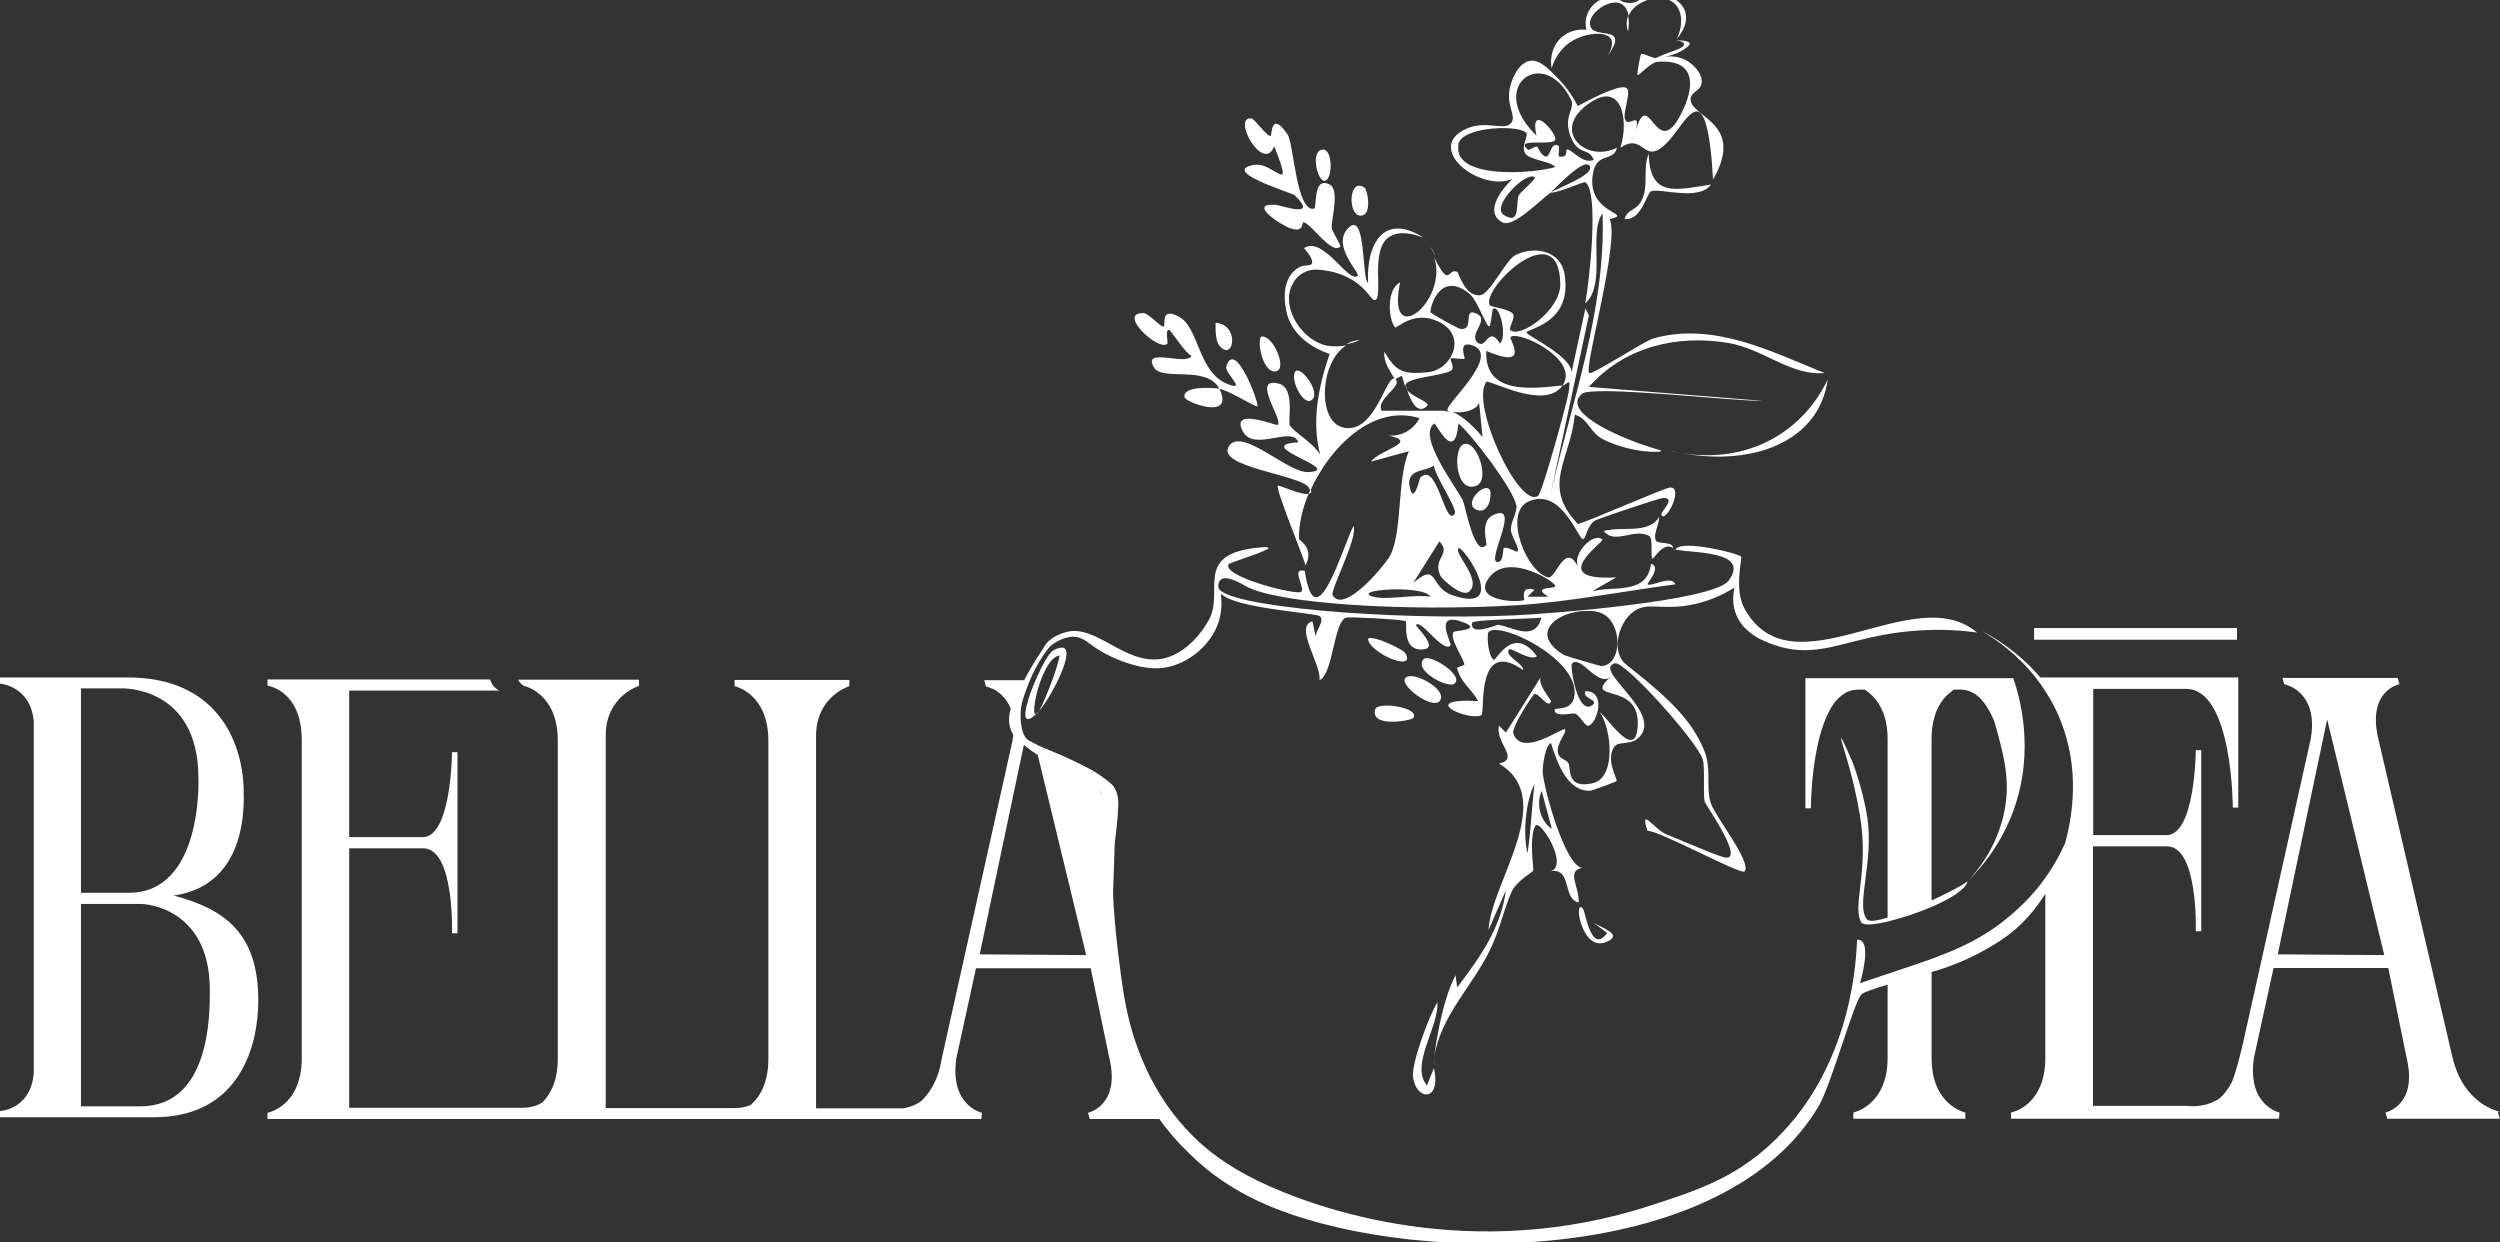 <svg viewBox="0 0 1006.7 500.3" version="1.1" xmlns="http://www.w3.org/2000/svg" id="Calque_1">
  
  <rect x="0" y="0" width="1006.7" height="500.3" fill="#333333" stroke="none"/>
  
  <defs>
    <style>
      .st0 {
        fill: #fff;
      }
    </style>
  </defs>
  <path d="M69.4,360.7c22.8-3,29.6-22.5,28.7-43.3v-.3c-.7-18.7-10.9-44.3-46.6-44.3H0v2.5s12.3.8,13.6,15.2v141.7c-1.3,14.7-13.6,15.2-13.6,15.2v2.5h62c34.8,0,42-29.3,42-46.8v-.3c0-26.3-12.7-36.7-34.6-42.3v.2ZM32.6,277.2h16.2s31.1-1.3,31.1,36.2v.3s1.8,45.8-28,45.8h-19.3v-82.2h0ZM84.5,399.2c0,9.6,0,46.3-28,46.3h-23.9v-81.5h24.3s27.6.5,27.6,34.7v.5Z" class="st0"></path>
  <path d="M678.6,4.7c-1.7-5.6-9.4-7.9-14.4-6.7-3.6.9-4.2,3.1-7.8,3.2-3.7,0-4.3-2.1-8-2.1s-6.5,1.9-8.3,4.8c-2.3,3.5-1.5,7.3-1.3,8.1-1.1-.1-5.4-.5-9.2,2.4-3.9,2.9-5.7,8-4.8,13.1.6-2,2.8-8,8.8-11.3,5.2-2.9,13.2-3.8,15.1-.5,1.2,2.1-.4,5.3-1.4,6.9,8.8-12.2-3.6-7.4-6.4-11.1-4.3-5.7,12.9-17.3,14.9-5.1C658.3,0,669.6-3.3,674.5,1.6c3,3,3.3,8.8.7,14,.3-.3,5.1-5.5,3.4-10.9Z" class="st0"></path>
  <path d="M1006.1,447.5s-14.2-2.8-18.6-22l-29.8-128c-4.6-19.5,8.5-22,8.5-22l-.7-2.5h-46.4l.7,2.5s1.1.3,2.8,1c3.7,1.8,10.3,7.1,7.9,21l-22.3,100.2h0l-5.2,23.3h0c-1.7,6.9-2.9,11.4-4.2,14.6-1.4,2.8-3.1,4.9-4.8,6.5-4.6,3.4-10.2,3.6-13.8,3.2h-37.4v-104.5h29.8c12.7,0,11.6,34.2,11.6,34.2h2.2v-72.9h-2.2s-.2,34.2-11.8,34.2h-29.5v-58.9h37.4c18.8,0,18.8,47.8,18.8,47.8h2.2v-52.4h-79.7c-9.2-10.8-19.5-16.6-23.5-18.7,5,3,13.8,8.8,21.6,18.7,2.9,3.7,5.7,8,8.1,12.9,9.6,19.9,7.6,39.8,3.8,53.8-2.3,5.1-5.5,10.9-10,16.7-1.9,2.5-8.2,10.2-18.6,17.5-9.7,6.7-18.7,10-26.2,12.8-3,1.1-8.8,3-20.4,6.9-3.1,1-5.7,1.9-7.4,2.5.4-1.3,4.3-15.1.3-17.2-.4-.2-.9-.3-1.5-.3-.5,13.6-4,54.1-35,82.5-14.9,13.7-29.6,18.5-47.7,24.4-71.9,23.6-134.4,2-158.8-9.9-12.4-6.1-20.2-12.2-25.9-17.9-16.4-16.2-22.3-35.1-24.4-41.8-3-10-4.2-19.5-5.8-32.3-1.2-9.6-1.8-19.3-1.8-19.3,0-1.6-.2-3-.2-4.1,0-2.1.2-5.2.3-8.9.4-11.4.3-11,.5-12.6.3-2.9,1.1-7.8,1.3-14.2,0-1.9,0-4.9-1.8-7.5-.4-.6-1-1.1-2.4-2.3-3.6-2.9-6.8-4.6-7.2-4.8-3.9-2.1-8.8-4.5-15.8-7.4-2-.8-3.7-1.5-4.8-2-.5-.3-1-.5-1.5-.8-.4-.2-.9-.5-1.3-.7s-1.2-.5-1.9-1.1c-.8-.7-1.2-1.6-1.6-2.5-1.8-5.2-.7-11.1-.7-11.1.3-1.8.8-3.1,1.7-5.7,1.3-3.7,2.5-6.3,2.9-7.1,1.2-2.5,3-5.8,5.6-9.4h0c.2-.2.3-.3.4-.5.4-.5.8-.9,1-1.2,2.5-2.1,6.2-3.8,9.3-3.8s5.7,2.1,6.9,3c6.5,5.1,18.7,10.1,27.4,9.7,10.2-.4,21-8.4,24.3-18.9,1.4-4.6,1.1-8.7.8-11.2,5.3,6,38.2,7.8,39.8,9.1,2.3,1.8-1.7,5.8-1.6,8.4l-1.3-6.3c-7.6,1.9,3.9,17.9,2.8,23.7,5.6-2.4,5.7-23.4,10.7-25.2,1.1-.4,23.2.7,24.1,1.5.6.5-1.9,12.7,7.6,11.2,5.4-.9-3.9-9.3-3.5-9.8,2.3-2.2,10.8,11.5,13.9,8.3.7-.7-7.2-13.8,4.6-9.5,9,3.2-2.9,3.6-3.3,4-2,2.4,3.8,10.4,4.3,13.2,0,.4-3.1,1-3,1.5,2,6.5,5.6,7.9,8.5,13.2-25.5-1.3-3.1,8.5,1.4,5.6,1.4-.9-2.4-31.5,16.7-18.1.6-2.4-7.9-5.8-5.6-8.3.8-.9,8.2,4.8,11.2,2.8-9.6-13.1-16.5,2-17.4,1.4-2.5-1.8-2.8-10.4-2.1-11.2,4.4-4.6,36.6,10.9,34.6,25.6-.9,6.7-8.1,4.5-8,5.8.2,3.2,7.1,1,8.4,1.5,1.6.6,3.6,4.5,4.8,4.8,3.3.7,8.4-13.8-.7-13.9-2,2.8,5.6,3.4,2.8,5.6-6.1,4.6-9.2-15.9-8.3-16.7,3.5-3.6,10,9.2,15.3,5.6-11,10.1,11.6,1.5,11.2,18.7-.4,16.2-12.4-2.9-15.3-4.7,4.6,6.3,6.9,26.4-2.9,28.6-10.7,2.4-8.6-5.9-9.7-8-1.1-2-3.9-1.5-4.3-4.6-.5-3.7,3.9-8.1,2.9-9.1s-17.1,11.4-20.8,1.8c-1-2.5,7.6-15.2,8.2-15.8,1.8-1.6,5.6,6.1,7,2.8.2-.5-5.5-6.8-4.2-9.8l-14,22.3-2.8-2.8c-1.5,7.2,8.6,13.3,0,15.3,23.9,14.1-3.3,48-4.2,67l7-16c-2,15.3-10.6,27.2-19.6,39.1l-.7-4.9c-4.4,8.5-7,21.3-8.6,32.7,3-16.8,15.4-28.3,22.4-42.7,4-8.1,5.5-16.1,8.7-23.4,1.9-4.5,8.6-8.1,8.8-8.7.3-.8-1.8-12.8.8-18,1.7-3.3,13.7,15.8,6.3,18.2,8.6-1.4,4.6,11.3,11.2,12.6.4-6-5.2-12.8,1.4-13.9-7-1-15.6-32.3-15.9-38.9,0-2.1.9-10.2,3.3-11.4,2.4,7.3,6.4,19.7,15.9,19.2.6,0,10.2-3.5,10.6-3.9.5-.5-4.8-8.8-.8-14,1.4-1.8,6-.8,8.6-2.6,13.4-9.6-18.5-28.4-8.4-30.8,3.9-.9,33.1,31.5,35.3,38.8.9,3,0,14.8.8,17.1.5,1.3,17.2,25.1,7.3,22.1-3.8-1.1-18.3-7.3-22.9-9.2-4.8-2-10.8-11.5-7.5-1.3,4-.6,37.7,17.9,39.1,16.3,3.1-3.5-12.1-22.5-13.6-27.5-1.9-6.1,0-11.7-1.9-19-.3-1.3-2-5.8-5.5-11.1-6.5-9.7-17.5-18.4-26.3-25.4-.6-.5-1.8-1.4-2.6-3-2.9-5.3-.4-14.3,4.9-18.4,5.4-4.2,10.5-1,21.5-2.6,8.7-1.3,15.3-4.7,19.4-7.3-.5,2.6-1,6.8.8,11.1,3.4,8.1,12.4,11.1,16.5,12.4,18.3,5.7,29.3-4.4,56.6-6.2,10.3-.7,18.7.1,23.8.8-25.5-21.6-73.8,24.9-93.4-9.2-4.7-8.2-1-20.5-1.6-21.4-.7-1.1-24-7.1-26.5-2.8,7,1.5,30.4.4,21.5,12.5-6.1,8.3-72.7,13.4-86.5,14-49.6,2.2-118.3-3.6-119-11.4-.2-2.1,1-3,1-3,2.4-2,8.7,1.9,10,2.6,12.3,7.1,64.3,10.4,109.5,7.7,20.4-1.3,43.1-5.7,63.5-8.4-1.4-3.9-9.7,1.1-11.2,0-.3-.3,5.9-7,1.4-8.3-1.4,12.7-15.1,8.8-23.7,11.1l9.7-5.6c-28.7,1.6-4.4-14.4-5.6-15.3-3.6-3-12.1,5.7-9.8,11.1-5-10.5-9,4.7-11.8,4.2-8.7-1.6-18.5-25.7-8.2-30.5,13.4-6.2,20.2,15.6,22.1,15.1,1.2-.3,1.6-5.8,5-7.6,1.4-.7,25.8-9,27.3-9,5.4,0-1.4,5.7-.8,6.9,1.7,3.4,9.2-11.3,3.5-11.1-2,0-31.9,13.3-37.1,14.7-15-15.6-2.9-25.8-1.3-44,5.4,1.4,6.1,7.3,11.6,10,11.2,5.5,23.2,5.3,23.3,4.6,0-.2-1.5-.6-4.1-1.4-10.7-3.3-30.6-11.7-29.7-18.6,0-1,.7-2,1.8-3,4-3.7,62.9,3.2,72.6,2.8l-69.8-5.6c14.2-16,35.2-21.2,56.1-17.7,14,2.3,25.3,13.4,38.8,12.1-21.9-8.8-44.7-20.7-69-13.9-3.4.9-24.9,15-25.8,13.9-2.1-2.3,12.4-52.8,8.3-62,10.4-2.3-9.5-1.8-6.8-18.1,1.5-9.2,8.2-4.6,9.7-10.6-12.2,6.1-25.7-6.1-13-16.5,14.6-12.1,18.1,4.8,14.4,16.5,7.2-5,9,2.1,13.2,1.5,7-1,13.1-16.8,17.8-16.1,2.4.3,5.1,5.6,6.3,27.4,4.9-8.5,4.7-13.9,3.4-17.4-3-7.7-13.3-10.6-12.4-15.4.5-2.7,3.9-2.8,4.4-6.1.6-4.1-4.2-7.8-4.8-8.2-4-3-8.6-2.5-9.8-2.4,4.1-.8,6.8-2.3,8.3-3.5,1.3-.9,1.6-1.4,1.5-1.8-.2-1-3.1-1.3-5.6-1.3,2.4.3,3.2.9,3.3,1.5.4,1.9-6.1,3.1-11.2,5.6-1.1.5-5.2-2.1-6.1-1.5-.3.3-1.7,8-1.4,8.4.4.5,5.3-5.1,7.9-5.3,15.8-1.3,15.5,10,9.3,21.6-9.8,18.5-12.6-12-17.9,6,1.9-8-2.6-1.3-4.2-4.1-1.4-2.3,2.3-10.7.7-12.7-1-1.3-5.2-.9-19.9,7-1.4-2.8-3.8-6.9-7.8-11-4.2-4.3-7.6-7.8-11.4-7.2-4.4.7-7.2,6.7-8.1,10.8-1.6,7.5,2.8,11.4.5,14.2-2.9,3.5-10.2-1.5-18.6,2.6-16.3,8,6.5,25.5,19.2,19.9-3.8,3.5-11.9,13.3-4.2,17.5,4.5,2.5,15.3-9.1,19.5-11.9,6.2-6.4,13.1-12.7,15.3-11.2.5.3.6.8.6,1,.6,3.5-13.2,8.3-15.9,10.2,3.4,0,13.3-4.6,13.9-4.2,5.8,3.3,1.6,41.1,0,48.8,8.8-7.7,1.1-28.2,7-36.3,1.4,39-12.4,75.7-20.9,113l15.4-71.9-1.4-2.8-5.6,25.8c.3-6.4-17.9-14.8-18.1-16.1-.3-1.5,18.7-3.3,15.3-23.6-1.6-9.4-12.2-11.5-19.9-7.5-3.8,2-10.2,15.8-14.2,16.1-6.1.5-8.5-9.1-9.1-9.4-3.9-1.9-2.9,7.2-9.3-5.9,5.9,17.8-19.6,37.9-13.7,10.1-5.6,2.8-4.8,14.7-2.1,18.1.7.8,7.1-6.9,17.1-2.5,12.6,5.6,5.8,19.7-3.9,20.6-9.5.9-12.8,0-17.4-8.3-.6,4.3,2.3,7.7,4.2,11.2,0,.1,2.6-1.6,2.8-1.4.2.2.6,2.1,1.3,4.3,0-.3,0-.5.2-.8,1.1-3,14.4-3.4,18.2-5.6,2-1.1-.6-4.4,0-4.9.6-.5,5.1.5,5.6,0,.2-.2-2.6-6.6,2.1-5.6,14.2,3.2-10.5,24.3-9,26.5,0,.2.4.4.7.6-.9-.3-1.9-.5-2.8-.5h-24.4c-2.6-4.5,8.3-9.7,5.6-12.6-3.6-3.8-7.9,22.7-21.3,19.3-10.4-2.6-9.2-26.5,1.4-33-2.4.4-5.4.6-8.2,0-9.2-2.2-16.7-13.4-14.5-22,.6-2.3,1.8-4,2.6-5h0c.7-.8,2-2,4-2.8,1.4-.6,3.3-1,6.9-.5,2.8.4,8.7,1.3,14.4,5.9,4.4,3.6,5,6.4,6.4,6.1,3.5-.9-2.2-20.3,5.7-25.4,2.9-1.9,7.3-2.2,13.8.3-16.1-10.3-23.1,2.7-22.3,18.2-2.7-1.2-.6-30.8-8.5-21.5-5.9,7,5.5,17.7,4.3,18.7-3.7,3.1-13.9-16.3-21.6-11.2,3.3,3.9,3.6,5.5,3.1,6.3-.7,1.2-3.1,0-5.7,1.8-.5.3-1.1.8-1.8,1.5-5.7,6-2.5,16.6-2.3,17.5,3.4,11.2,15.7,15.1,17,15.5-4.6,13.6-7.3,27.2-3.8,40.6-2.9-5-11.3-9.5-12.3-12-.7-1.9,2.2-14.9-4.3-16.6-11.8-3.2,2.4,15.5-.6,16.6-.8.3-19.3-7.3-13.9,2.7,4.5,8.3,19.9-2.6,22.3,4.3-19.7,1.2,19.1,11.1,4.1,12-8.4.5-26.7-18.3-32-10.5-5.7,8.5,29,11.6,32.1,16.7.3.5.5.9.6,1.3,8.1-18,25.6-35,44-29.2-2.5,4.7-7.2,7.4-12.6,7,12.9,2.6-3.5,5.7-7,10.5l15.3-4.2c-4.7,10.9-2.6,31.6-7.3,41.6-1.4,3.1-18.6,24.4-23.4,16.4-1.1-1.8,10.4-23.5,8.4-27.9-4.4,8.5-15.3,47-19.6,18.1-5.9-1.5.3,6.7-1.4,8.4-1.6,1.6-32-6.1-29.3-11.1.5-.8,23.9-7.6,13.4-6.8-28.1,2.1-15,17.6-21.2,29-3.7,6.8-10.6,14.4-19.1,15.9-14.9,2.5-26.4-14-38.4-10.8-1.1.3-6.8,1.8-9.1,6.2h0c0,.1-.1.3-.2.4-3.2,4.7-5.7,9-7.7,12.8h-16.1l.7,2.5s1.1.3,2.8,1c2.2,1.1,5.4,3.4,7.2,8h0c-.7,2.4-.9,4.4-.5,6.6.3,1.4.8,2.7,1.5,3.8h0c0,.8-.2,1.6-.3,2.5l-28.5,128c-.2,1.2-.4,2.3-.7,3.4v.2c-1.7,6.5-4.6,10.7-7.6,13.5-2.6,1.9-5.3,2.6-7.1,2.9h-35.2v-150c0-15.9,13.4-20,13.4-20v-2.5h-46.2v2.5s13.6,2.8,13.6,22v128c0,10.2-3.7,15.7-7.2,18.7-.5.2-1.3.5-2.2.7-2.3.6-4.1.5-4.8.5h-51.3v-150c0-15.9,13.4-20,13.4-20v-2.5h-48.7c.2.4.5.8.9,1.3.5.6,1.1,1,1.5,1.2,0,0,13.6,2.8,13.6,22v128c0,9.3-3.1,14.7-6.3,17.8-.9.5-2,1.1-3.5,1.5-1.7.5-3.2.6-4.3.6h-69.9v-104.5h29.8c12.7,0,11.6,34.2,11.6,34.2h2.2v-72.9h-2.2s-.2,34.2-11.8,34.2h-29.6v-59h60.6c-.6-.2-2-.9-2.9-2.4-.5-.8-.8-1.6-.9-2.1h-89.7v2.5s13.8,1.8,13.8,22v128c0,19.5-13.8,22-13.8,22v2.5h287.5l.2-2.5s-13.1-2.8-10.3-22l7.9-36.2h46.2l7.5,36.2c4.6,19.2-8.6,22-8.6,22l.7,2.5h28c3.4,4.7,7.2,9.2,11.7,13.5,3.4,3.3,13.9,14.2,35.2,22.6,60,23.6,181.3,22.3,218.7-41.4,5-8.6,14.3-42.4,17.2-44.9,1-.9,5.1-2.3,10.5-3.9v29.5c0,19.2-13.8,22-13.8,22v2.5h45.1v-2.5s-13.6-2.8-13.6-22v-34.6h0s15.1-3.7,29.7-14c6.9-4.9,12.1-11.1,16.1-17.5v66.1c0,19.5-13.8,22-13.8,22v2.5h107.9l.2-2.5s-13.1-2.8-10.3-22l7.9-36.2h46.2l7.4,36.2c4.6,19.2-8.5,22-8.5,22l.7,2.5h45.3l-.7-2.5.3-.5ZM615.1,343.6c-1.9-7.6-.8-20.8,2.8-27.9-1.1,9.3-1.4,18.7-2.8,27.9ZM624.9,333.8c-4.8-3.3-6.4-10.2-4.1-15.3l4.1,15.3ZM642.6,246.3c10.8,1.4,11.5,21.2,2.4,21.9-.8,0-14.4-4-15.1-4.4-15.7-9.3-1.1-19.4,12.7-17.6h0ZM592.8,250.8c.3-1.4,24.9-1.6,27.9-2.1-2.6,10.2-12.2,3.4-17.5,2.9-.6,0-11.5,4.8-10.4-.8h0ZM611.7,78.4c-1.6,2.8,1,12.6-6.1,8.2-5.5-3.5,9.2-18,12.4-15.2.7.7-5.5,5.6-6.2,7h-.1ZM587.2,58.2c1.3-7.6,26.3-8.1,27.6-4.3.3,1-2.1,5.1-.8,7.6,1.6,3,9.1,3,12.4,5.7-7.7,2.6-41.6,5.5-39.1-9h-.1ZM631.2,60.2c-1.2-.3.9,3.6-3.5,2.8-.2,0,.3-4,0-4.2-3.1-2.1-3.3,3.8-4.9,4.2-1.9.4-3.5-3.7-3.7-3.9-1-.5-3.3,1.7-3.9,1.1-5.8-5.1,11.1-1,11.1-4.2s-10.5-14.7-7.6-1.4c-20.6-19.9,3-36.7,13.9-14.5,1.9,3.9-3.3,6.4-.2,14.7,3.1,8.2,7.2,4.2,9.4,9.6-4.5,1.7-8-3.5-10.5-4.2h0ZM584.5,239.5c-8.9-3.1-5.2-13.5-15.4-4.8l10.5-16.7c5.1,5.1-2.8,6.6.3,13.6.9,2,8.9,8.9,11.6,6.7,5.6-4.6-6.2-15.5-4.2-17.5,1.6-1.7,21.3,27.2-2.7,18.8h0ZM626.3,236.1c-.5,1.1-9.8,0-2.8,4.2h-8.4l2.8-2.8c-6.1-1.9-3.8,4.1-4.2,4.2-4.5,1.1-21.9-.2-13.4-9.9,8-9.1,26.6,2.8,26,4.3h0ZM629.1,155.2c2.3-.3,3.6-4.2,2.5,3.1-.5,3.3-10.5,40.2-12.3,41.4-7.7,5.2-27.3-37.2-20.8-45.9.9-1.3,23.6,11.8,30.7,1.4-12.7,1.4-31.5,3.7-30.7-13.9,18.4,7.9,8.9-4.9,9.8-5.6,3.2-2.8,28.1,9.1,20.9,19.5h-.1ZM628.3,114.5c0,10.6-16.5,22.1-20.2,18.3-.6-.6,1.9-4.6,1.3-6.1-1-2.3-9.1-3-9.5-3.8-3.7-6.5,28.1-37.2,28.4-8.4ZM595.6,138.4c-5.6-3.5,5.9-10.2-2.1-12.5-4.1-1.2.2,7.5-5.6,6.5-.7-.1-11.5-6-11.8-6.6-.6-1,3.3-17.2,15.4-7.7,3.5,2.7,7.1,14,8.3,13.3.5-.3,1.1-6.8,1.4-7,2.8-2,5.8,11.4,2.8,13.9-4.5-7.2-5.5,1.7-8.3,0h-.1ZM595.6,162.1l1.4,13.9c-2.6-3.2-7.5-8.2-12.1-10.2,3.4.8,10-.4,10.7-3.8h0ZM577.5,170.5c.7-.5,8.3,16.7,9.8,0,6,5.3,22,26.4,23.3,33,.5,2.6-2.2,6.5-2.2,9.6s3.9,7.7,2.6,9c-.4.4-4.2-2.2-5.5-1.4-.3.2,0,5.2-2.1,5.6-5.9,1,9.9-24.5-2.1-18.9-5.6,2.6-2.3,11.5-2.8,12-4.7,5.6-8.5-15.9-9.4-17.8-2.7-5.5-18.7-26.1-11.5-31.1h0ZM577.4,187.3c0,3.7,9.6,17.6,8.4,19.5-3.9,6.2-7-21.7-13.9-14.4-.3.3-2.6,11.1-4.2,3.9-1.8-8,7.1-6.2,9.8-9h0ZM576,240.3c-6.1-1.1-17.8,1.5-23,0-9.7-2.8,20.4-5,23,0ZM394.5,384.3l17.8-84.4c.3.3.6.5.9.8,1.3,1,2.7,2.1,4.3,3.1.2,0,.3.2.4.3l19.5,80.5-42.9-.3h0ZM441.2,317.1c1.3,1,2.3,1.9,2.9,2.9-.7-.9-1.6-1.9-2.9-2.9ZM917.2,384.3l19.9-94.6,23,94.9-42.9-.3Z" class="st0"></path>
  <path d="M566.1,155.3c0,.6.2,1.2.6,1.7-.2-.6-.4-1.2-.6-1.7Z" class="st0"></path>
  <path d="M574.6,163.5c1.7-1.6-5.8-3.4-8-6.5,1.6,4.8,4.3,10.1,8,6.5Z" class="st0"></path>
  <path d="M577.9,103.2c-.4-1.3-1-2.6-1.8-3.9.7,1.5,1.3,2.7,1.8,3.9Z" class="st0"></path>
  <path d="M577.9,425.2c-.2,1.2-.4,2.3-.5,3.6,0-1.2.3-2.4.5-3.6Z" class="st0"></path>
  <path d="M546.7,137c-1.7.2-3.2.8-4.6,1.6,3-.5,5.3-1.5,5.2-1.6h-.7,0Z" class="st0"></path>
  <path d="M527.8,196.9c-.3.7-.6,1.4-.9,2,.9-.2,1.4-.7.9-2Z" class="st0"></path>
  <path d="M514.6,195.6c-1.1,1.3,9.9,27.5,11.1,32.1,3.7-7.2-2.6-10-2.6-10.7-.2-5.4,1.2-11.8,3.8-18.1-3.1.5-11.9-3.7-12.3-3.3Z" class="st0"></path>
  <path d="M505.5,66.3c-15.3,2.4,14.9,11.4,15.8,12.3,10.2,9.8-5.6,4-7.4,3.9-12-.9,1.9,8.2,5.9,9.5,5.6,1.8,4.2-2.7,5.2-2.5,3.1.7,11.2,13.2,14.7,9.8.5-.4-3.4-6.2-3.5-7.7,0-3.4,3.3-15.3-.8-17.3-6.9-3.5-5,9.4-6.2,9.7-7.2,1.7-8.2-26.1-10.7-29.8-6.8-10-6.3.2-6.8.5-1.2.7-6.5-6.8-7.7-7-8.3-1.1,4.7,22.5,9.1,11.2,8.4,21-.3,6.3-7.7,7.5h.1Z" class="st0"></path>
  <path d="M470,138.4c.6-.5-1-5.4.7-5.6.7,0,6.6,9.5,9.1,10.5-2,4.2-20.1-3.8-15.1,4.7,3.3,5.6,21.5-1.1,26.3,8.6,3.8.5,14.7,7.6,15.3,7,.9-.9-9-27.6-12.5-16-.7,2.4,7.3,9.1,2.1,7.6-13.7-3.9-12.6-23.1-21.2-27.7-7.6-4.1-5.2,3.5-6.1,4s-6.2-5.3-7.9-5.4c-11.3-.5,5.6,15.4,9.3,12.4h0Z" class="st0"></path>
  <path d="M477,160c.4,2,20.4,9.6,14-3.5-2.7-.4-15-1.2-14,3.5Z" class="st0"></path>
  <path d="M749.8,371.6c.8,1.1,4.9.8,10.3-.5,5.3-1.3,11.9-3.4,17.7-5.9,7.5-3.2,13.8-7.1,14.5-10.3-1.9,1.5-7.7,4.6-14.5,7.7v-64.9c0-10.7,4.1-16.3,7.8-19.1.4-.3.8-.6,1.2-.9h3.3c4.2.3,7.4,2.9,9.9,6.8,2.1,3.3,3.2,6.2,3.4,7.1,3.7,13.3,6.5,23.6,3.3,37.1-3.2,13.1-10.3,21.9-14.4,26.2,5.3-5.2,13.3-14.5,18.4-28.3,9-24.6,2.4-46.5,0-53.5h-83.7v52.4h2.2s0-26,7.7-39.7c1.1-2,2.3-3.7,3.8-5,2.1-2,4.6-3.1,7.6-3.1h2.6s.2.1.3.2h0c.9.6,1.8,1.3,2.7,2.2,3.2,3.2,6.2,8.5,6.2,17.6v71.8c-4.2,1.3-7.3,1.7-8.2.8-4.9-5.3,2.8-23.2,0-41.2-1-6.6-3-13.3-3-13.3-1-3.5-2-6.4-2.8-8.6-3.6-8.4-4.6-10.1-4.7-10-.4.1,1.8,6.2,4.1,14.9,0,0,2.1,8.1,3.4,15.9,4,23.4-3.6,37.4.9,43.9v-.3Z" class="st0"></path>
  <path d="M655.6,12.8c.4-2.6.4-4.7,0-6.4h0c-.7,1.8-.8,3.9,0,6.3h0Z" class="st0"></path>
  <path d="M418.3,286.4l-1.3,1.3c.3,0,.7-.4,1.3-1.3Z" class="st0"></path>
  <path d="M424,262c-1.5.8-4.2,5.6-6.6,11-1.8,4-3.4,8.4-4.1,11.6-.7,3.3-.6,5.4,1.1,4.9.7-.2,1.6-.8,2.7-1.9-1.5.3-.3-7.9,2.4-14.7,1.9-4.7,4.4-8.7,7.2-8.9-.3,1.8-1.3,5.2-2.6,8.9-2,5.5-4.5,11.5-5.7,13.4,1.9-2,5.5-7.8,8.1-13.4,3.5-7.7,5.2-15-2.4-11h-.1Z" class="st0"></path>
  <path d="M664,61.7c-2.4,5.4-.5,11.4-2.1,16.8-2.1,7.1-6.3,4.8-7.7,9.7,6.9.7,8.9-10.6,10.7-11.2,3.8-1.3,19.2,4.1,24.1-2.7-13.8,2.1-24.8,5.7-25.1-12.6h0Z" class="st0"></path>
  <path d="M577.4,430.1l-2.8,7c-6.9-8.2,4.8-23.4,4.2-33.5-3.4,5.5-10.5,24.7-9.8,30.1,1.2,9.6,11.5,10.2,8.4-3.6h0Z" class="st0"></path>
  <path d="M665.4,224.9c.6.4,4.3-7,8.3-4.2,0-2.8-5.9-1.5-6.8-2.9-1.5-2.4,1.4-6.9,1.2-9.6-4.4,7-14.5,3.6-22.3,5.6,4.2,5.7,12.3-1.3,18.3,2,1.7,1,.4,8.5,1.3,9.1h0Z" class="st0"></path>
  <path d="M567,272.4c-6.5,1.8,11.4,15.3,13.2,9,1.2-4.3-9.5-10.1-13.2-9Z" class="st0"></path>
  <path d="M569.1,289.1c2.8-4.3-14.4-6.7-15.3-3.5-2.3,7.6,14.6,4.6,15.3,3.5Z" class="st0"></path>
  <path d="M585.8,275.2c3.7-3.4-10.2-12.1-12.5-9.8-4.4,4.5,10,12.2,12.5,9.8Z" class="st0"></path>
  <path d="M507.7,135.6c-1.6,3.5,1.4,15.1,6.2,13.9,4.7-1.1-1.6-15.3-6.2-13.9Z" class="st0"></path>
  <path d="M550.9,257.1c0,5.7,19.6,14,15,5.9-.7-1.3-12.2-7.1-15-5.9Z" class="st0"></path>
  <path d="M676.7,182.4c-1.5-.3-2.9-.6-4.4-.9.8.2,2.3.6,4.4.9Z" class="st0"></path>
  <path d="M716.8,174.9c-15.6,10.1-32.1,8.9-40.1,7.5,23.1,4.4,44-1.1,53.7-15,2.2-3.1,4.6-7.8,5.6-14.6-2.4,5-7.9,14.8-19.2,22.1Z" class="st0"></path>
  <path d="M547.5,86.8c5.3.7,3.2-10.4,2-11.2-6.3-4.4-6.9,10.5-2,11.2Z" class="st0"></path>
  <path d="M533.5,72.8c3.3-.5,3.3-13.8-1.4-12.5-4.4,1.2-1.5,12.9,1.4,12.5Z" class="st0"></path>
  <path d="M637.4,365.9c-4-4.7-.6,18.1,9.7,13.3,6.6-3-2.1-5.5-5.5-7.7l5.6,4.2c-6.6,9-8.7-8.6-9.8-9.8Z" class="st0"></path>
  <path d="M528.6,160.7c2.9-3.3-4.9-13.6-7-11.1-2.4,3,3.6,15,7,11.1Z" class="st0"></path>
  <path d="M489.5,130c0,2.8-.2,7.2,1.7,9.4,5.7,6.4,8.1-8.8-1.7-9.4Z" class="st0"></path>
  <path d="M594.7,195.5c5.5-2.4-.2-18.8-5.4-16.6-4.5,1.9-3.1,20.4,5.4,16.6Z" class="st0"></path>
  <path d="M594.9,205.4c5.1,1.7,6-7.1,4.9-8.3-2.5-2.9-11.1,6.2-4.9,8.3Z" class="st0"></path>
  <rect height="4.7" width="81.7" y="252.9" x="819.1" class="st0"></rect>
</svg>